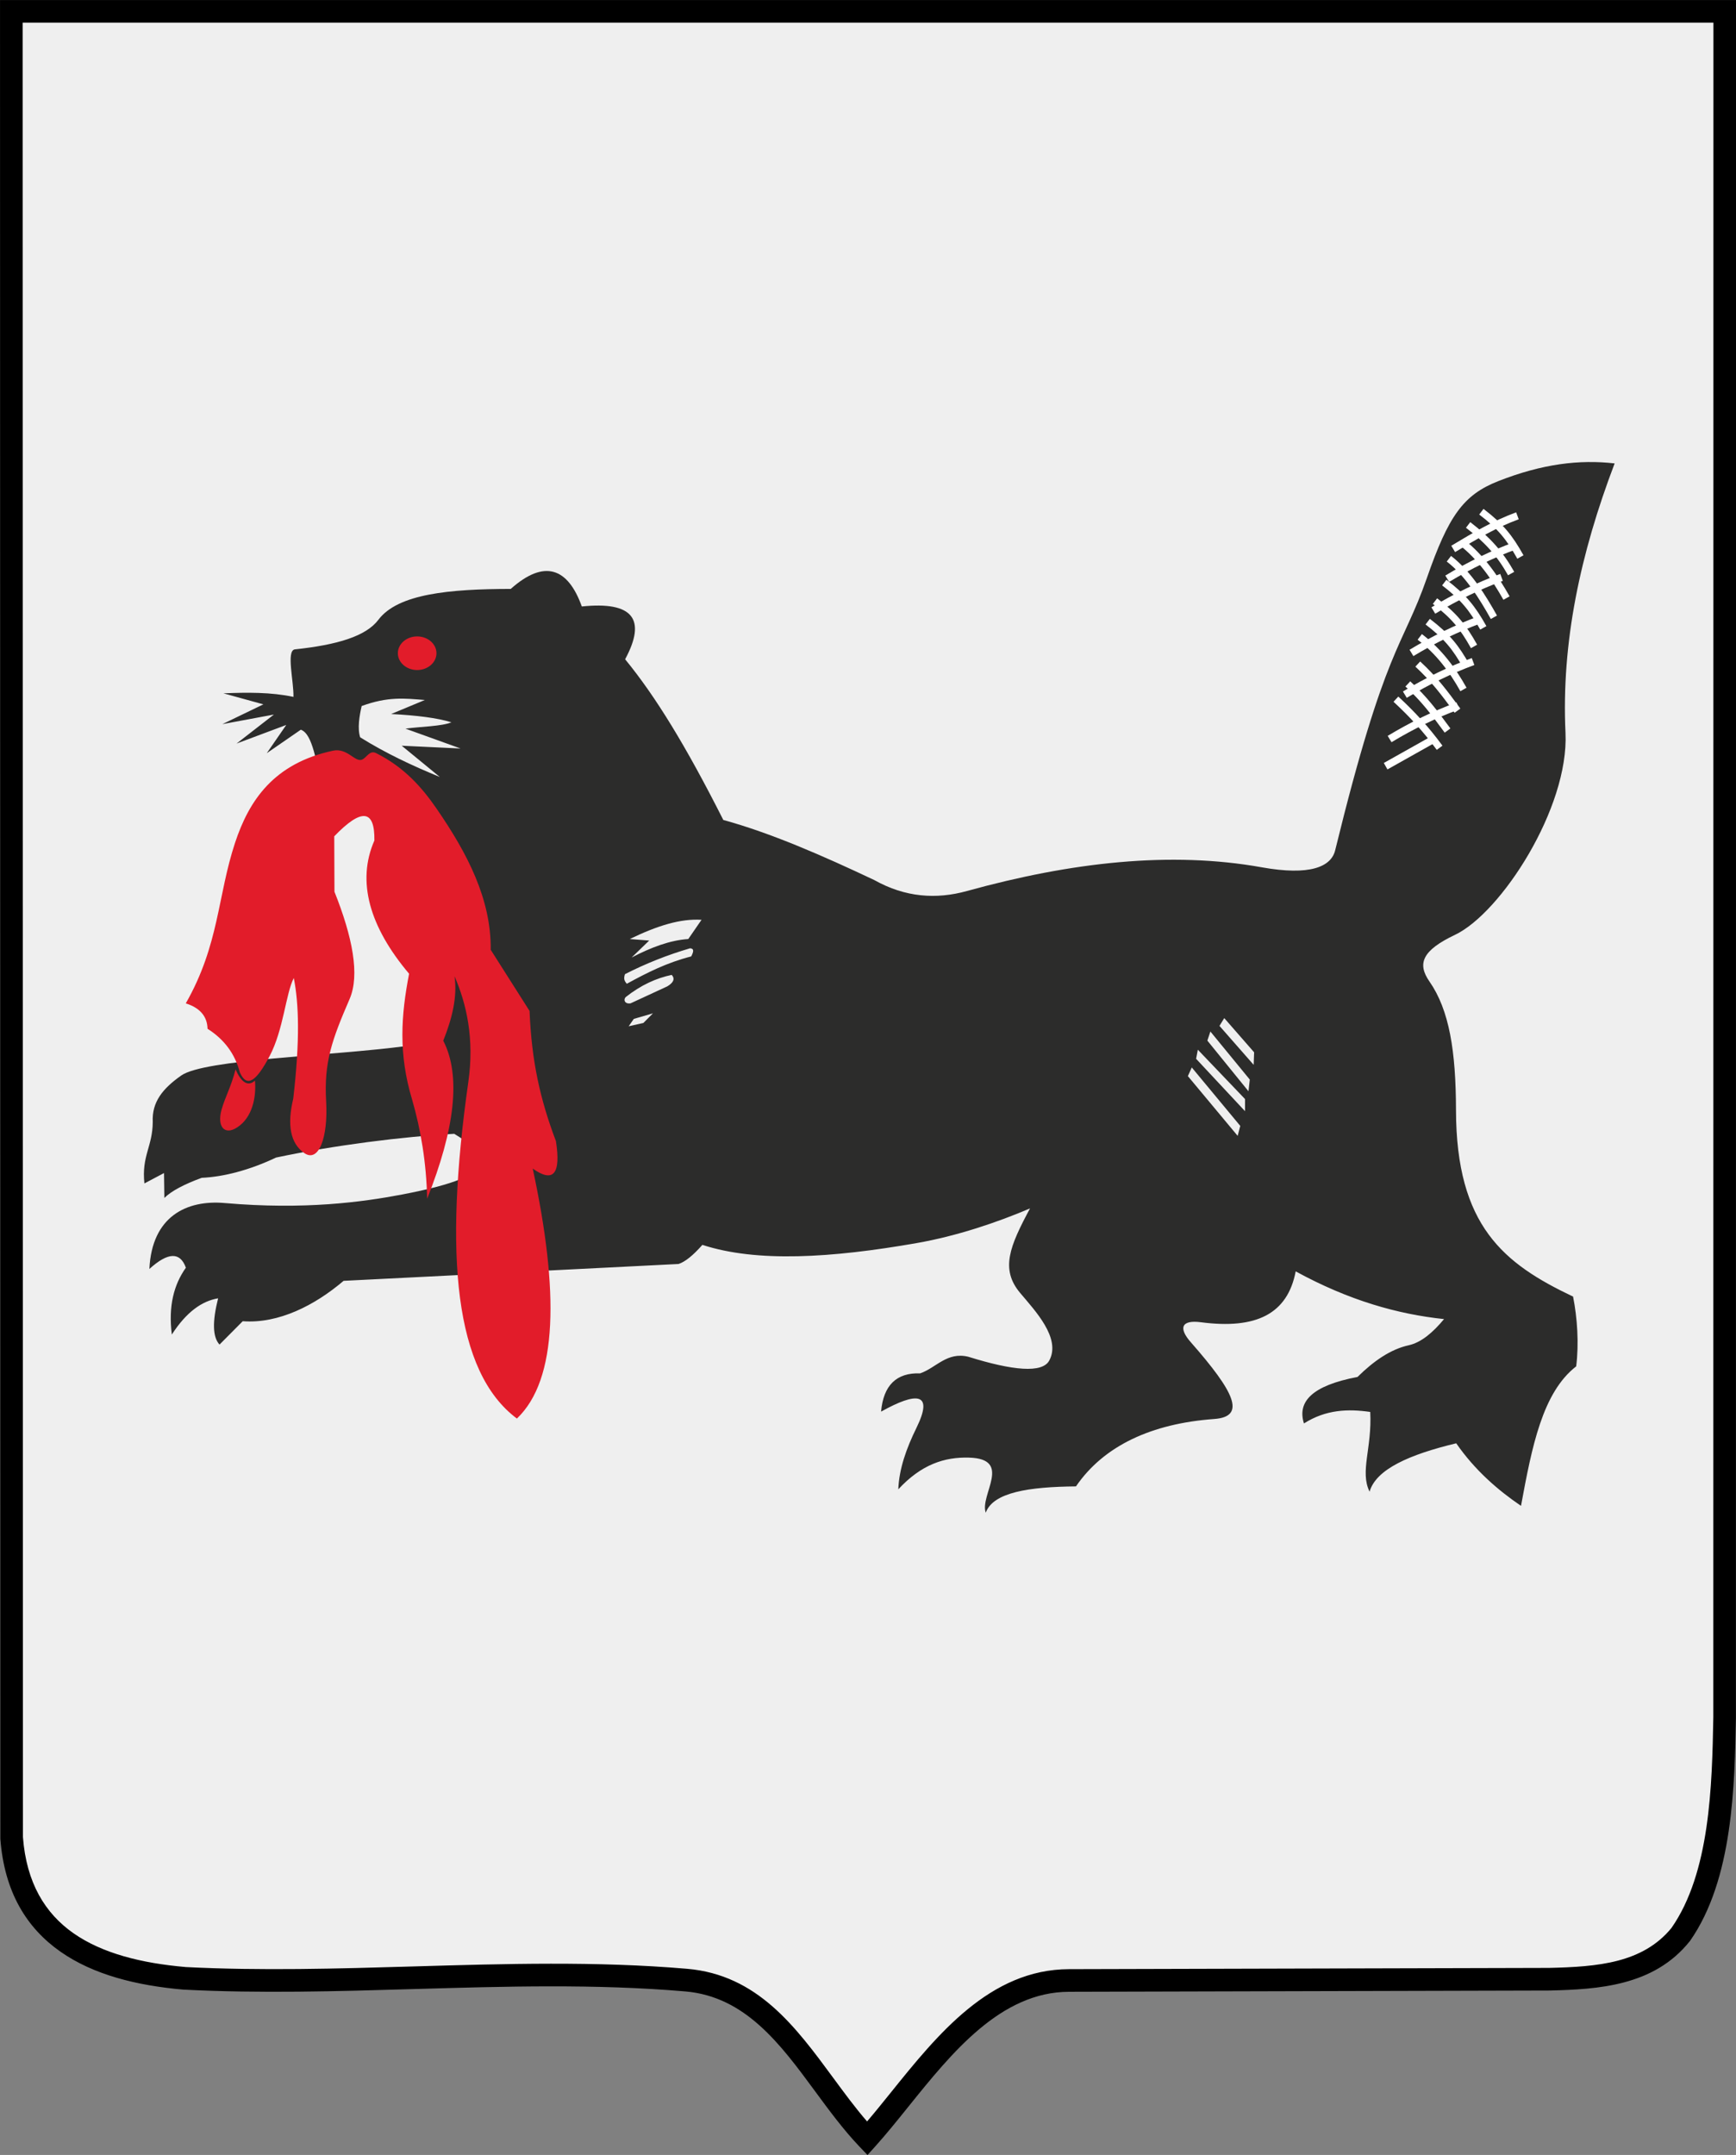 <?xml version="1.0" encoding="UTF-8" standalone="no"?> <svg xmlns:dc="http://purl.org/dc/elements/1.1/" xmlns:cc="http://creativecommons.org/ns#" xmlns:rdf="http://www.w3.org/1999/02/22-rdf-syntax-ns#" xmlns:svg="http://www.w3.org/2000/svg" xmlns="http://www.w3.org/2000/svg" xmlns:sodipodi="http://sodipodi.sourceforge.net/DTD/sodipodi-0.dtd" xmlns:inkscape="http://www.inkscape.org/namespaces/inkscape" width="483.413" height="600" viewBox="0 0 386.73 480" id="svg2" version="1.1" inkscape:version="0.48.0 r9654" sodipodi:docname="Coat of arms of Irkutsk Oblast.svg" style="fill-rule:evenodd"><rect x="0" y="0" width="386.73" height="480" fill="#808080" stroke="none"/><defs id="defs72"></defs><g inkscape:groupmode="layer" id="layer1" inkscape:label="Default" transform="translate(-270.246,-267.694)"><g id="g14" transform="matrix(1.42,0,0,1.42,61.098,-285.259)"><path style="fill:#efefef;stroke:#000000;stroke-width:0.014;fill-opacity:1" d="M 412.248,692.953 C 407.17,699.264 399.223,699.793 391.627,699.973 L 316.27,700.172 C 301.877,700.209 293.077,715.539 284.626,724.946 275.936,715.788 270.375,701.332 256.238,700.116 230.322,697.887 203.591,701.177 177.521,699.835 163.285,698.599 151.576,693.381 150.398,677.807 L 150.35,391.291 419.151,391.291 419.134,658.884 C 418.93,669.634 418.649,683.79 412.248,692.953 z" id="path16" inkscape:connector-curvature="0"></path><path style="fill:#000000;stroke:none" d="M 412.341,693.953 C 409.53,697.447 405.955,699.333 402.047,700.365 398.278,701.361 394.28,701.546 390.383,701.638 L 390.341,701.638 314.984,701.837 C 304.286,701.865 296.621,711.381 289.82,719.828 288.051,722.024 286.337,724.153 284.658,726.022 L 283.382,727.442 282.059,726.057 282.034,726.03 C 279.554,723.412 277.359,720.431 275.156,717.438 269.722,710.054 264.227,702.591 254.807,701.781 L 254.738,701.775 C 240.722,700.575 226.488,700.991 212.251,701.408 200.174,701.762 188.094,702.115 176.146,701.5 L 176.083,701.5 C 168.692,700.858 161.914,699.155 156.759,695.537 151.477,691.832 147.972,686.211 147.339,677.83 L 147.339,677.699 147.29,391.182 147.29,389.409 149.064,389.409 417.866,389.409 419.639,389.409 419.639,391.182 419.622,658.775 419.622,658.803 C 419.52,664.225 419.397,670.508 418.483,676.662 417.55,682.936 415.796,689.027 412.417,693.863 L 412.341,693.953 z M 401.146,696.942 C 404.344,696.097 407.254,694.585 409.509,691.827 L 409.507,691.826 C 412.53,687.5 414.118,681.929 414.977,676.148 415.854,670.247 415.974,664.075 416.075,658.747 L 416.092,392.956 150.838,392.956 150.886,677.567 C 151.43,684.759 154.371,689.536 158.796,692.641 163.348,695.835 169.545,697.359 176.388,697.952 L 176.388,697.956 C 188.215,698.561 200.187,698.211 212.154,697.861 226.535,697.44 240.914,697.019 255.029,698.227 L 255.098,698.233 C 266.112,699.18 272.094,707.306 278.011,715.345 279.749,717.707 281.482,720.062 283.315,722.176 284.551,720.729 285.793,719.187 287.062,717.611 294.366,708.54 302.597,698.321 314.984,698.289 L 390.3,698.091 C 393.998,698.003 397.773,697.833 401.146,696.942 z" id="path18" inkscape:connector-curvature="0"></path><g id="g20"><path style="fill:#2c2c2b;stroke:none" d="M 182.338,498.16 C 186.084,498.008 189.801,497.968 193.325,498.718 193.383,496.236 192.186,491.567 193.5,491.27 200.2,490.561 204.703,489.208 206.654,486.618 209.715,482.553 217.792,481.795 227.415,481.781 232.707,477.066 236.395,478.488 238.563,484.536 246.518,483.708 248.783,486.468 245.358,492.817 250.129,498.637 254.872,506.372 260.761,518.025 268.154,520.042 276.385,523.634 284.45,527.453 289.296,530.168 294.148,530.509 298.989,529.168 315.388,524.629 330.97,522.889 345.224,525.449 352.784,526.806 356.112,525.382 356.747,522.79 364.614,490.68 367.307,491.076 371.138,480.068 374.525,470.336 376.853,467.03 382.33,464.877 389.254,462.153 395.09,461.462 400.594,462.095 395.209,476.241 392.217,490.177 392.884,504.368 393.438,516.158 382.752,532.614 375.559,536.037 370.411,538.487 369.581,540.546 371.538,543.357 374.662,547.848 375.687,554.281 375.705,563.542 375.74,581.731 383.222,587.635 394.072,592.788 394.737,596.127 395.011,600.168 394.56,603.732 389.269,607.833 387.613,616.338 385.904,625.612 382.315,623.182 378.662,620.023 375.742,615.801 368.475,617.544 363.163,619.849 362.148,623.388 360.592,620.228 362.551,616.564 362.252,610.883 358.785,610.389 355.318,610.484 351.853,612.685 350.782,609.31 353.066,606.752 360.256,605.394 362.797,602.889 365.43,601.055 368.281,600.423 370.24,599.989 372.051,598.456 373.832,596.318 366.579,595.549 358.925,593.41 350.557,588.831 349.277,595.525 344.349,597.951 335.672,596.811 332.624,596.411 332.099,597.714 334.162,600.016 340.884,607.677 342.887,611.617 337.78,611.988 327.969,612.701 320.462,616.167 316.087,622.56 308.689,622.628 303.087,623.493 301.933,626.685 300.951,623.913 306.213,618.246 299.312,618.047 295.454,617.936 291.829,619.114 288.213,623.02 288.341,619.803 289.468,616.627 291.064,613.373 293.807,607.783 291.102,607.717 285.509,610.833 285.878,606.702 287.923,604.7 291.643,604.83 294.16,603.961 295.84,601.411 299.194,602.224 306.185,604.409 310.808,604.836 311.893,602.824 313.793,599.303 309.643,594.978 307.318,592.203 304.205,588.487 305.678,584.912 308.878,578.956 303.732,581.153 297.376,583.295 291.119,584.391 277.676,586.746 266.004,587.456 257.477,584.675 256.005,586.348 254.757,587.346 253.735,587.674 L 201.192,590.316 C 196.672,594.162 191,597.065 185.366,596.651 L 181.725,600.315 C 180.633,599.129 180.586,596.709 181.506,593.06 178.981,593.48 176.546,595.177 174.245,598.739 173.675,594.292 174.563,590.909 176.449,588.256 175.545,585.744 173.636,585.81 170.723,588.455 171.111,580.192 176.58,577.594 182.527,578.112 195.049,579.204 204.102,577.965 210.336,576.78 227.269,573.56 223.752,570.452 218.549,567.254 210.459,567.687 199.711,569.051 190.601,570.977 186.487,572.926 182.428,574.002 178.926,574.159 176.224,575.153 174.169,576.215 173.074,577.315 L 173.018,573.409 171.479,574.223 169.941,575.038 C 169.479,570.702 171.231,569.266 171.251,565.39 171.098,562.287 172.79,560.164 175.726,558.105 179.373,555.548 199.208,555.063 211.184,553.465 L 219.999,539.276 211.023,518.433 197.927,512.072 C 196.778,509.336 196.466,504.583 194.48,503.865 L 189.14,507.549 192.195,503.122 184.399,506.039 190.258,501.49 182.171,502.995 188.607,499.889 182.338,498.16 z M 204.025,500.152 C 208.161,498.636 210.762,498.95 213.932,499.208 L 208.648,501.406 C 212.63,501.613 215.892,502.015 218.104,502.705 216.608,503.339 213.301,503.369 210.9,503.701 L 219.546,506.815 210.308,506.378 216.286,511.282 C 212.053,509.547 207.863,507.599 203.792,505.06 203.343,503.657 203.668,501.715 204.025,500.152 z M 212.649,489.088 C 213.357,489.183 213.792,490.31 213.617,491.595 213.444,492.88 212.724,493.85 212.015,493.753 211.307,493.658 210.871,492.531 211.046,491.246 211.22,489.961 211.939,488.991 212.649,489.088 z M 246.086,536.702 C 250.413,534.597 254.092,533.47 257.343,533.686 L 255.265,536.702 C 252.388,536.885 249.405,538.025 246.375,539.601 L 249.134,536.94 246.086,536.702 z M 245.335,542.21 C 248.588,540.547 251.993,539.194 255.553,538.152 256.207,538.21 256.111,538.673 255.727,539.427 251.897,540.408 248.836,541.964 245.624,543.718 245.239,543.274 245.085,542.945 245.335,542.21 z M 245.451,545.806 C 247.855,543.905 250.261,542.833 252.667,542.326 253.205,542.926 252.974,543.525 251.974,544.124 L 246.202,546.792 C 245.258,546.927 245.066,546.192 245.451,545.806 z M 246.721,549.227 249.723,548.357 248.222,549.865 245.912,550.386 246.721,549.227 z M 339.348,549.103 344.034,554.468 343.966,556.438 338.601,550.325 339.348,549.103 z M 337.174,551.208 343.355,558.747 343.151,560.581 336.699,552.634 337.174,551.208 z M 335.205,554.061 342.608,561.803 342.608,563.705 334.933,555.487 335.205,554.061 z M 334.254,556.845 341.861,566.014 341.453,567.576 333.643,558.203 334.254,556.845 z" id="path22" inkscape:connector-curvature="0"></path><g id="g24"><path style="fill:#e21c2a;stroke:none" d="M 184.159,521.613 C 186.357,514.961 190.24,509.14 199.528,507.158 201.793,506.675 203.011,509.059 204.11,508.547 204.839,508.212 205.278,507.032 206.296,507.542 210.753,509.777 213.519,512.97 215.777,516.246 220.62,523.273 224.357,530.458 224.27,538.386 L 230.365,547.98 C 230.683,555.836 232.003,561.787 234.501,568.401 235.31,573.569 234.096,575.005 230.862,572.708 234.992,591.903 234.826,605.79 228.378,611.919 218.596,604.613 216.893,586.307 220.763,559.086 221.729,552.292 220.464,546.848 218.594,542.54 219.054,545.734 218.232,549.142 216.826,552.648 219.673,558.182 218.607,566.609 214.299,577.433 214.172,571.751 213.306,566.622 211.936,561.874 209.775,554.715 210.201,548.683 211.466,542.146 205.256,534.791 203.207,527.669 206.021,521.249 206.1,516.36 204.002,516.139 199.726,520.586 L 199.758,529.281 C 202.591,536.388 203.766,542.333 202.133,546.11 199.36,552.525 198.095,556.019 198.452,562.168 198.778,567.803 197.292,571.86 195.009,570.266 192.829,568.744 192.307,565.83 193.29,561.747 194.369,552.459 194.165,546.809 193.378,542.813 192.111,545.269 191.773,550.928 189.576,555.083 187.433,559.133 186,560.042 184.913,557.623 184.158,554.718 182.468,552.437 179.846,550.778 179.797,548.827 178.659,547.498 176.433,546.794 181.692,537.583 181.404,529.949 184.159,521.613 z" id="path26" inkscape:connector-curvature="0"></path><path style="fill:#e21c2a;stroke:none" d="M 184.246,557.145 C 185.058,559.066 186.137,559.958 187.286,558.911 187.514,561.525 186.876,564.695 184.504,566.244 182.477,567.566 181.307,566.088 182.05,563.449 182.607,561.472 183.521,559.947 184.246,557.145 z" id="path28" inkscape:connector-curvature="0"></path></g><g id="g30"><path style="fill:none;stroke:#ffffff;stroke-width:1.161" d="M 364.667,509.589 372.252,505.329" id="path32" inkscape:connector-curvature="0"></path><path style="fill:none;stroke:#ffffff;stroke-width:1.161" d="M 365.29,505.329 C 368.857,503.182 372.424,501.45 375.992,500.133" id="path34" inkscape:connector-curvature="0"></path><path style="fill:none;stroke:#ffffff;stroke-width:1.161" d="M 367.68,498.367 C 371.247,496.22 374.814,494.489 378.382,493.172" id="path36" inkscape:connector-curvature="0"></path><path style="fill:none;stroke:#ffffff;stroke-width:1.161" d="M 368.719,491.821 C 372.286,489.674 375.853,487.943 379.421,486.626" id="path38" inkscape:connector-curvature="0"></path><path style="fill:none;stroke:#ffffff;stroke-width:1.161" d="M 372.148,485.171 C 375.715,483.025 379.282,481.293 382.85,479.976" id="path40" inkscape:connector-curvature="0"></path><path style="fill:none;stroke:#ffffff;stroke-width:1.161" d="M 374.33,480.184 C 377.897,478.037 381.464,476.306 385.032,474.989" id="path42" inkscape:connector-curvature="0"></path><path style="fill:none;stroke:#ffffff;stroke-width:1.161" d="M 375.265,475.508 C 378.832,473.362 381.775,471.63 385.343,470.313" id="path44" inkscape:connector-curvature="0"></path><path style="fill:none;stroke:#ffffff;stroke-width:1.109" d="M 381.653,486.229 C 379.916,483.127 377.614,479.358 374.592,477.047" id="path46" inkscape:connector-curvature="0"></path><path style="fill:none;stroke:#ffffff;stroke-width:1.109" d="M 383.627,483.216 C 381.89,480.114 379.588,476.76 376.567,474.45" id="path48" inkscape:connector-curvature="0"></path><path style="fill:none;stroke:#ffffff;stroke-width:1.109" d="M 384.355,479.371 C 382.618,476.269 380.627,474.059 377.606,471.748" id="path50" inkscape:connector-curvature="0"></path><path style="fill:none;stroke:#ffffff;stroke-width:1.109" d="M 385.81,476.774 C 384.073,473.671 382.705,471.981 379.684,469.67" id="path52" inkscape:connector-curvature="0"></path><path style="fill:none;stroke:#ffffff;stroke-width:1.109" d="M 379.991,487.891 C 378.254,484.789 376.886,483.098 373.865,480.788" id="path54" inkscape:connector-curvature="0"></path><path style="fill:none;stroke:#ffffff;stroke-width:1.109" d="M 378.537,490.801 C 376.799,487.698 375.432,486.008 372.41,483.697" id="path56" inkscape:connector-curvature="0"></path><path style="fill:none;stroke:#ffffff;stroke-width:1.109" d="M 377.394,494.022 C 375.657,490.919 374.289,489.229 371.267,486.918" id="path58" inkscape:connector-curvature="0"></path><path style="fill:none;stroke:#ffffff;stroke-width:1.109" d="M 376.874,497.554 C 375.137,494.452 373.042,491.618 370.021,489.308" id="path60" inkscape:connector-curvature="0"></path><path style="fill:none;stroke:#ffffff;stroke-width:1.109" d="M 375.939,500.879 C 373.76,497.924 372.341,496.009 369.709,493.568" id="path62" inkscape:connector-curvature="0"></path><path style="fill:none;stroke:#ffffff;stroke-width:1.109" d="M 374.38,503.996 C 372.202,501.041 370.782,499.126 368.15,496.685" id="path64" inkscape:connector-curvature="0"></path><path style="fill:none;stroke:#ffffff;stroke-width:1.109" d="M 373.134,506.698 C 370.955,503.743 368.912,501.516 366.28,499.075" id="path66" inkscape:connector-curvature="0"></path></g><path style="fill:#e21c2a;stroke:#2c2c2b;stroke-width:0.216" d="M 212.732,489.125 C 214.463,489.125 215.869,490.354 215.869,491.869 215.869,493.384 214.463,494.614 212.732,494.614 211,494.614 209.595,493.384 209.595,491.869 209.595,490.354 211,489.125 212.732,489.125 z" id="path68" inkscape:connector-curvature="0"></path></g></g></g></svg> 